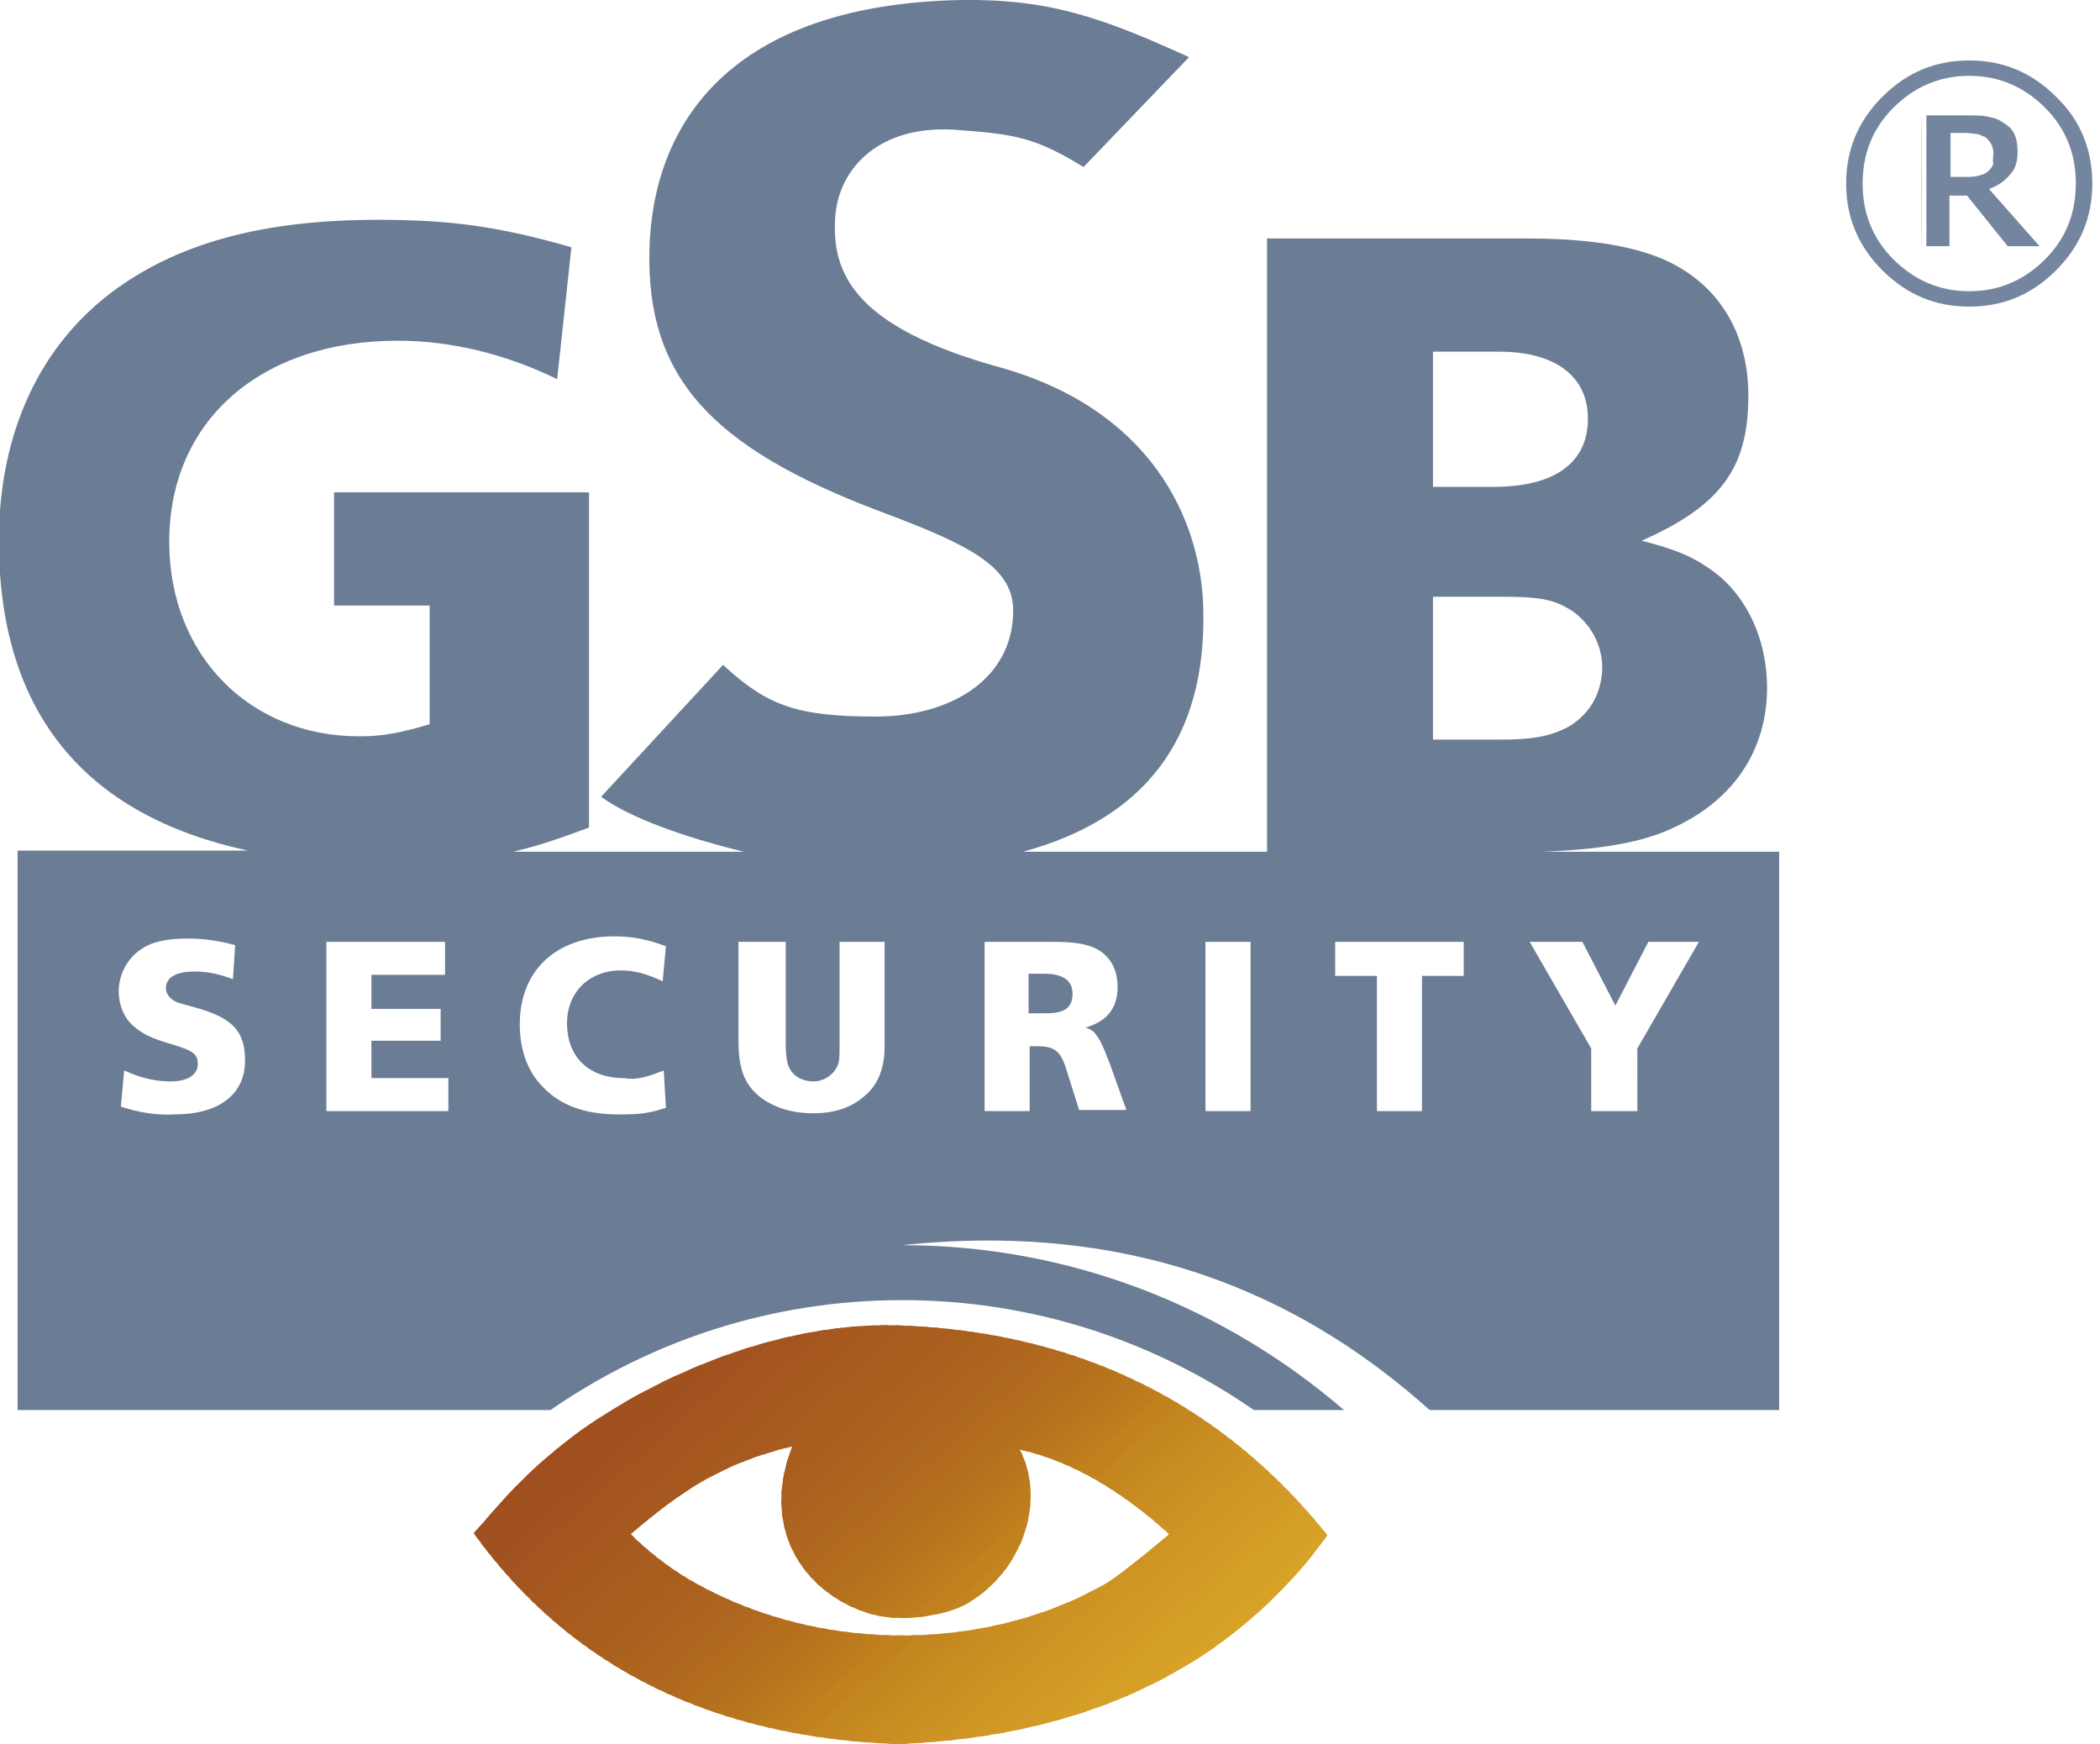 <?xml version="1.0" encoding="utf-8"?>
<!-- Generator: Adobe Illustrator 26.0.0, SVG Export Plug-In . SVG Version: 6.00 Build 0)  -->
<!DOCTYPE svg PUBLIC "-//W3C//DTD SVG 1.1//EN" "http://www.w3.org/Graphics/SVG/1.1/DTD/svg11.dtd">
<svg version="1.1" id="Ebene_1" xmlns:x="http://ns.adobe.com/Extensibility/1.0/" xmlns:i="http://ns.adobe.com/AdobeIllustrator/10.0/" xmlns:graph="http://ns.adobe.com/Graphs/1.0/"
	 xmlns="http://www.w3.org/2000/svg" xmlns:xlink="http://www.w3.org/1999/xlink" x="0px" y="0px" viewBox="0 0 191.1 158.7"
	 style="enable-background:new 0 0 191.1 158.7;" xml:space="preserve">
<style type="text/css">
	.st0{fill-rule:evenodd;clip-rule:evenodd;fill:#A5A59C;}
	.st1{fill-rule:evenodd;clip-rule:evenodd;fill:#635A5A;}
	.st2{fill-rule:evenodd;clip-rule:evenodd;fill:#CECECE;}
	.st3{fill-rule:evenodd;clip-rule:evenodd;fill:#847B7B;}
	.st4{fill-rule:evenodd;clip-rule:evenodd;fill:#9C9C9C;}
	.st5{fill-rule:evenodd;clip-rule:evenodd;fill:#52524A;}
	.st6{fill-rule:evenodd;clip-rule:evenodd;fill:#DEDEDE;}
	.st7{fill-rule:evenodd;clip-rule:evenodd;fill:#6B7C95;}
	.st8{fill-rule:evenodd;clip-rule:evenodd;fill:#74869F;}
	
		.st9{clip-path:url(#SVGID_00000127010901289134196900000000554616984872925092_);fill-rule:evenodd;clip-rule:evenodd;fill:#DAA428;}
	
		.st10{clip-path:url(#SVGID_00000127010901289134196900000000554616984872925092_);fill-rule:evenodd;clip-rule:evenodd;fill:#D9A428;}
	
		.st11{clip-path:url(#SVGID_00000127010901289134196900000000554616984872925092_);fill-rule:evenodd;clip-rule:evenodd;fill:#D9A328;}
	
		.st12{clip-path:url(#SVGID_00000127010901289134196900000000554616984872925092_);fill-rule:evenodd;clip-rule:evenodd;fill:#D8A227;}
	
		.st13{clip-path:url(#SVGID_00000127010901289134196900000000554616984872925092_);fill-rule:evenodd;clip-rule:evenodd;fill:#D7A127;}
	
		.st14{clip-path:url(#SVGID_00000127010901289134196900000000554616984872925092_);fill-rule:evenodd;clip-rule:evenodd;fill:#D6A027;}
	
		.st15{clip-path:url(#SVGID_00000127010901289134196900000000554616984872925092_);fill-rule:evenodd;clip-rule:evenodd;fill:#D69F27;}
	
		.st16{clip-path:url(#SVGID_00000127010901289134196900000000554616984872925092_);fill-rule:evenodd;clip-rule:evenodd;fill:#D59E26;}
	
		.st17{clip-path:url(#SVGID_00000127010901289134196900000000554616984872925092_);fill-rule:evenodd;clip-rule:evenodd;fill:#D49D26;}
	
		.st18{clip-path:url(#SVGID_00000127010901289134196900000000554616984872925092_);fill-rule:evenodd;clip-rule:evenodd;fill:#D39B26;}
	
		.st19{clip-path:url(#SVGID_00000127010901289134196900000000554616984872925092_);fill-rule:evenodd;clip-rule:evenodd;fill:#D29926;}
	
		.st20{clip-path:url(#SVGID_00000127010901289134196900000000554616984872925092_);fill-rule:evenodd;clip-rule:evenodd;fill:#D19824;}
	
		.st21{clip-path:url(#SVGID_00000127010901289134196900000000554616984872925092_);fill-rule:evenodd;clip-rule:evenodd;fill:#D09724;}
	
		.st22{clip-path:url(#SVGID_00000127010901289134196900000000554616984872925092_);fill-rule:evenodd;clip-rule:evenodd;fill:#D09624;}
	
		.st23{clip-path:url(#SVGID_00000127010901289134196900000000554616984872925092_);fill-rule:evenodd;clip-rule:evenodd;fill:#CF9523;}
	
		.st24{clip-path:url(#SVGID_00000127010901289134196900000000554616984872925092_);fill-rule:evenodd;clip-rule:evenodd;fill:#CE9323;}
	
		.st25{clip-path:url(#SVGID_00000127010901289134196900000000554616984872925092_);fill-rule:evenodd;clip-rule:evenodd;fill:#CC9223;}
	
		.st26{clip-path:url(#SVGID_00000127010901289134196900000000554616984872925092_);fill-rule:evenodd;clip-rule:evenodd;fill:#CB9022;}
	
		.st27{clip-path:url(#SVGID_00000127010901289134196900000000554616984872925092_);fill-rule:evenodd;clip-rule:evenodd;fill:#CA8F22;}
	
		.st28{clip-path:url(#SVGID_00000127010901289134196900000000554616984872925092_);fill-rule:evenodd;clip-rule:evenodd;fill:#C98D22;}
	
		.st29{clip-path:url(#SVGID_00000127010901289134196900000000554616984872925092_);fill-rule:evenodd;clip-rule:evenodd;fill:#C88C21;}
	
		.st30{clip-path:url(#SVGID_00000127010901289134196900000000554616984872925092_);fill-rule:evenodd;clip-rule:evenodd;fill:#C78A21;}
	
		.st31{clip-path:url(#SVGID_00000127010901289134196900000000554616984872925092_);fill-rule:evenodd;clip-rule:evenodd;fill:#C58821;}
	
		.st32{clip-path:url(#SVGID_00000127010901289134196900000000554616984872925092_);fill-rule:evenodd;clip-rule:evenodd;fill:#C4861F;}
	
		.st33{clip-path:url(#SVGID_00000127010901289134196900000000554616984872925092_);fill-rule:evenodd;clip-rule:evenodd;fill:#C38520;}
	
		.st34{clip-path:url(#SVGID_00000127010901289134196900000000554616984872925092_);fill-rule:evenodd;clip-rule:evenodd;fill:#C1821E;}
	
		.st35{clip-path:url(#SVGID_00000127010901289134196900000000554616984872925092_);fill-rule:evenodd;clip-rule:evenodd;fill:#C0811E;}
	
		.st36{clip-path:url(#SVGID_00000127010901289134196900000000554616984872925092_);fill-rule:evenodd;clip-rule:evenodd;fill:#BE7E1D;}
	
		.st37{clip-path:url(#SVGID_00000127010901289134196900000000554616984872925092_);fill-rule:evenodd;clip-rule:evenodd;fill:#BD7D1D;}
	
		.st38{clip-path:url(#SVGID_00000127010901289134196900000000554616984872925092_);fill-rule:evenodd;clip-rule:evenodd;fill:#BB7A1D;}
	
		.st39{clip-path:url(#SVGID_00000127010901289134196900000000554616984872925092_);fill-rule:evenodd;clip-rule:evenodd;fill:#B9781E;}
	
		.st40{clip-path:url(#SVGID_00000127010901289134196900000000554616984872925092_);fill-rule:evenodd;clip-rule:evenodd;fill:#B8751E;}
	
		.st41{clip-path:url(#SVGID_00000127010901289134196900000000554616984872925092_);fill-rule:evenodd;clip-rule:evenodd;fill:#B7731E;}
	
		.st42{clip-path:url(#SVGID_00000127010901289134196900000000554616984872925092_);fill-rule:evenodd;clip-rule:evenodd;fill:#B5721E;}
	
		.st43{clip-path:url(#SVGID_00000127010901289134196900000000554616984872925092_);fill-rule:evenodd;clip-rule:evenodd;fill:#B46F1E;}
	
		.st44{clip-path:url(#SVGID_00000127010901289134196900000000554616984872925092_);fill-rule:evenodd;clip-rule:evenodd;fill:#B36E1E;}
	
		.st45{clip-path:url(#SVGID_00000127010901289134196900000000554616984872925092_);fill-rule:evenodd;clip-rule:evenodd;fill:#B36C1E;}
	
		.st46{clip-path:url(#SVGID_00000127010901289134196900000000554616984872925092_);fill-rule:evenodd;clip-rule:evenodd;fill:#B16A1E;}
	
		.st47{clip-path:url(#SVGID_00000127010901289134196900000000554616984872925092_);fill-rule:evenodd;clip-rule:evenodd;fill:#B0691E;}
	
		.st48{clip-path:url(#SVGID_00000127010901289134196900000000554616984872925092_);fill-rule:evenodd;clip-rule:evenodd;fill:#AF681F;}
	
		.st49{clip-path:url(#SVGID_00000127010901289134196900000000554616984872925092_);fill-rule:evenodd;clip-rule:evenodd;fill:#AF671F;}
	
		.st50{clip-path:url(#SVGID_00000127010901289134196900000000554616984872925092_);fill-rule:evenodd;clip-rule:evenodd;fill:#AE651F;}
	
		.st51{clip-path:url(#SVGID_00000127010901289134196900000000554616984872925092_);fill-rule:evenodd;clip-rule:evenodd;fill:#AD641F;}
	
		.st52{clip-path:url(#SVGID_00000127010901289134196900000000554616984872925092_);fill-rule:evenodd;clip-rule:evenodd;fill:#AC631F;}
	
		.st53{clip-path:url(#SVGID_00000127010901289134196900000000554616984872925092_);fill-rule:evenodd;clip-rule:evenodd;fill:#AB621E;}
	
		.st54{clip-path:url(#SVGID_00000127010901289134196900000000554616984872925092_);fill-rule:evenodd;clip-rule:evenodd;fill:#AB611E;}
	
		.st55{clip-path:url(#SVGID_00000127010901289134196900000000554616984872925092_);fill-rule:evenodd;clip-rule:evenodd;fill:#AA5F1F;}
	
		.st56{clip-path:url(#SVGID_00000127010901289134196900000000554616984872925092_);fill-rule:evenodd;clip-rule:evenodd;fill:#A95E1F;}
	
		.st57{clip-path:url(#SVGID_00000127010901289134196900000000554616984872925092_);fill-rule:evenodd;clip-rule:evenodd;fill:#A85D1F;}
	
		.st58{clip-path:url(#SVGID_00000127010901289134196900000000554616984872925092_);fill-rule:evenodd;clip-rule:evenodd;fill:#A85C1F;}
	
		.st59{clip-path:url(#SVGID_00000127010901289134196900000000554616984872925092_);fill-rule:evenodd;clip-rule:evenodd;fill:#A75A1F;}
	
		.st60{clip-path:url(#SVGID_00000127010901289134196900000000554616984872925092_);fill-rule:evenodd;clip-rule:evenodd;fill:#A6591E;}
	
		.st61{clip-path:url(#SVGID_00000127010901289134196900000000554616984872925092_);fill-rule:evenodd;clip-rule:evenodd;fill:#A6581F;}
	
		.st62{clip-path:url(#SVGID_00000127010901289134196900000000554616984872925092_);fill-rule:evenodd;clip-rule:evenodd;fill:#A5571F;}
	
		.st63{clip-path:url(#SVGID_00000127010901289134196900000000554616984872925092_);fill-rule:evenodd;clip-rule:evenodd;fill:#A5561F;}
	
		.st64{clip-path:url(#SVGID_00000127010901289134196900000000554616984872925092_);fill-rule:evenodd;clip-rule:evenodd;fill:#A4551F;}
	
		.st65{clip-path:url(#SVGID_00000127010901289134196900000000554616984872925092_);fill-rule:evenodd;clip-rule:evenodd;fill:#A3541F;}
	
		.st66{clip-path:url(#SVGID_00000127010901289134196900000000554616984872925092_);fill-rule:evenodd;clip-rule:evenodd;fill:#A2531F;}
	
		.st67{clip-path:url(#SVGID_00000127010901289134196900000000554616984872925092_);fill-rule:evenodd;clip-rule:evenodd;fill:#A2521F;}
	
		.st68{clip-path:url(#SVGID_00000127010901289134196900000000554616984872925092_);fill-rule:evenodd;clip-rule:evenodd;fill:#A1511E;}
	
		.st69{clip-path:url(#SVGID_00000127010901289134196900000000554616984872925092_);fill-rule:evenodd;clip-rule:evenodd;fill:#A1501F;}
	
		.st70{clip-path:url(#SVGID_00000127010901289134196900000000554616984872925092_);fill-rule:evenodd;clip-rule:evenodd;fill:#A04F1F;}
	
		.st71{clip-path:url(#SVGID_00000127010901289134196900000000554616984872925092_);fill-rule:evenodd;clip-rule:evenodd;fill:#A04E1F;}
	
		.st72{clip-path:url(#SVGID_00000127010901289134196900000000554616984872925092_);fill-rule:evenodd;clip-rule:evenodd;fill:#9F4D1F;}
</style>
<g>
	<path class="st0" d="M174.9,22.4c1,0,2,0,2.9,0c0,0,0,0,0,0C176.8,22.4,175.8,22.4,174.9,22.4L174.9,22.4z"/>
	<path class="st0" d="M182.2,22.4c1.2,0,2.4,0,3.6,0C185.8,22.4,185.8,22.4,182.2,22.4L182.2,22.4z"/>
	<path class="st1" d="M177.8,22.4C177.8,22.4,177.8,22.4,177.8,22.4c0-1.5,0-2.9,0-4.3c0,0,0,0,0,0C177.8,19.5,177.8,21,177.8,22.4
		L177.8,22.4z"/>
	<path class="st2" d="M174.9,10.6c0,3.9,0,7.9,0,11.8C174.8,22.4,174.8,10.6,174.9,10.6L174.9,10.6z"/>
	<path class="st3" d="M177.8,18.1C177.8,18.1,177.8,18.1,177.8,18.1c0.3,0,0.7,0,1,0C178.5,18.1,178.2,18.1,177.8,18.1L177.8,18.1z"
		/>
	<path class="st4" d="M191.1,16.5c0,0.2,0,0.3,0,0.5C191.1,16.5,191.1,16.5,191.1,16.5L191.1,16.5z"/>
	<path class="st5" d="M177.8,12.8c0,0,1.2,0,1.2,0C178.6,12.8,178.2,12.8,177.8,12.8L177.8,12.8z"/>
	<path class="st6" d="M174.9,10.6c0,0,4.8,0,4.8,0C178.1,10.6,176.5,10.6,174.9,10.6L174.9,10.6z"/>
	<path class="st7" d="M93.1,77.5c11-3,16.7-10.2,16.4-22.1c-0.2-8.3-4.9-18.2-18.6-22C77.6,29.7,75.7,24.8,76,19.8
		c0.3-4.5,4-8.4,10.8-8c5.6,0.4,7.4,0.7,11.8,3.4l9.6-10C100.3,1.6,95.5-0.1,87.5,0c-21,0.4-28.1,11.2-28.4,22.7
		c-0.3,11.6,5.6,18,20.9,23.8c8,3,12.3,5,12.2,9.2c-0.1,6.2-5.8,9.5-12.5,9.5c-7.2,0-9.9-1-13.9-4.7l-11.1,12c2.6,1.9,7.6,3.7,13,5
		h-21c2.2-0.5,4.5-1.3,6.9-2.2V44.8H30.4v10.3h8.7v10.8c-2.7,0.8-4.3,1.1-6.4,1.1c-10,0-17.3-7.4-17.3-17.7c0-11,8.3-18.3,20.8-18.3
		c4.8,0,9.8,1.2,14.5,3.5l1.3-12c-6.6-1.9-11-2.5-17.6-2.5c-10.2,0-17.8,2-23.7,6.2c-7,5-10.8,13.1-10.8,23c0,15.5,7.7,25,22.7,28.2
		H1.6v50.9h48.5c9.1-6.3,20.1-10,32-10c11.9,0,22.9,3.7,32,10h8.2c-10.8-9.3-24.8-15-40.2-15c22.7-2.4,37.7,5.8,48,15h31.8V77.5
		h-21.6c5.6-0.2,9.2-0.9,11.8-2.1c5.6-2.5,8.7-7.1,8.7-12.8c0-4.6-2-8.7-5.3-10.9c-1.6-1.1-3-1.7-6.1-2.5c7.2-3.2,9.7-6.6,9.7-13.2
		c0-5-2.1-9.1-6-11.5c-3-1.9-7.7-2.8-14.1-2.8h-23.7v55.8H93.1L93.1,77.5z M149,101.1h-4.2v-5.7l-5.6-9.7h4.8l3,5.8l3-5.8h4.6
		l-5.6,9.7V101.1L149,101.1z M130.4,67.2V54.3h6.5c2.8,0,4.2,0.2,5.5,0.9c2,1,3.4,3.2,3.4,5.5c0,2.4-1.2,4.4-3.2,5.5
		c-1.6,0.8-3.1,1.1-6.2,1.1H130.4L130.4,67.2z M130.4,44.3V32h6c5.1,0,8.1,2.2,8.1,6.1c0,4-3,6.2-8.6,6.2H130.4L130.4,44.3z
		 M60.4,97.4l0.2,3.4c-0.7,0.2-0.9,0.3-1.5,0.4c-0.9,0.2-1.9,0.2-2.9,0.2c-2.9,0-5.2-0.8-6.8-2.5c-1.4-1.4-2.1-3.4-2.1-5.7
		c0-4.9,3.3-8,8.6-8c1.7,0,3.1,0.3,4.7,0.9l-0.3,3.2c-1.4-0.7-2.6-1-3.8-1c-2.9,0-4.9,2-4.9,4.8c0,3.1,2,5,5.2,5
		C57.9,98.3,58.9,98,60.4,97.4L60.4,97.4z M67.4,85.7h4.1v9.1c0,1.3,0.1,2,0.4,2.5c0.4,0.7,1.2,1.1,2.1,1.1c0.9,0,1.7-0.5,2.1-1.2
		c0.3-0.5,0.3-0.9,0.3-2.4v-9.1h4.1v9.5c0,2-0.6,3.5-1.8,4.5c-1.2,1.1-2.8,1.6-4.7,1.6c-2.2,0-4.1-0.7-5.3-1.9
		c-1.1-1.1-1.5-2.5-1.5-4.7V85.7L67.4,85.7z M93.7,101.1h-4.1V85.7h6.3c1.9,0,3.1,0.2,4,0.7c1.2,0.7,1.8,1.9,1.8,3.4
		c0,1.9-0.9,3.1-2.9,3.7c0.5,0.2,0.7,0.3,0.9,0.6c0.4,0.5,0.6,0.9,1.3,2.7l1.5,4.2h-4.3L97,97.2c-0.5-1.6-1.1-2-2.6-2h-0.7V101.1
		L93.7,101.1z M129.4,101.1h-4.1V88.8h-3.8v-3.1h11.7v3.1h-3.8V101.1L129.4,101.1z M11,100.7l0.3-3.3c1.5,0.7,2.9,1,4.2,1
		c1.6,0,2.5-0.6,2.5-1.6c0-0.9-0.5-1.2-2.1-1.7c-2.1-0.6-2.9-1-3.7-1.7c-0.9-0.7-1.4-2-1.4-3.2c0-1.5,0.8-3,2-3.8c1-0.7,2.3-1,4.3-1
		c1.5,0,2.8,0.2,4.3,0.6l-0.2,3.1c-1.3-0.5-2.4-0.7-3.5-0.7c-1.6,0-2.6,0.5-2.6,1.5c0,0.5,0.3,0.9,0.8,1.2c0.4,0.2,0.6,0.2,2.3,0.7
		c3,0.9,4.1,2.1,4.1,4.7c0,3.1-2.4,4.9-6.4,4.9C14.1,101.5,12.6,101.2,11,100.7L11,100.7z M40.8,98.2v2.9H29.7V85.7h10.8v3h-6.7v3.1
		h6.3v2.9h-6.3v3.4H40.8L40.8,98.2z M113.8,101.1h-4.1V85.7h4.1V101.1L113.8,101.1z M93.6,92.2h1.6c1.7,0,2.4-0.5,2.4-1.8
		c0-1.2-0.9-1.8-2.6-1.8h-1.4V92.2L93.6,92.2z"/>
	<path class="st8" d="M190.4,16.7c0,3.1-1.1,5.7-3.3,7.9c-2.2,2.2-4.8,3.3-7.9,3.3c-3.1,0-5.7-1.1-7.9-3.3c-2.2-2.2-3.3-4.8-3.3-7.9
		c0-3.1,1.1-5.7,3.3-7.9c2.2-2.2,4.8-3.3,7.9-3.3c3.1,0,5.7,1.1,7.9,3.3C189.3,10.9,190.4,13.6,190.4,16.7L190.4,16.7z M188.9,16.7
		c0-2.7-0.9-5-2.8-6.9c-1.9-1.9-4.2-2.9-6.9-2.9c-2.7,0-5,1-6.9,2.9c-1.9,1.9-2.8,4.2-2.8,6.9c0,2.7,0.9,5,2.8,6.9
		c1.9,1.9,4.2,2.9,6.9,2.9c2.7,0,5-1,6.9-2.9C188,21.7,188.9,19.4,188.9,16.7L188.9,16.7z M185.6,22.4h-2.9l-3.7-4.6h-1.6v4.6h-2.1
		V10.5h3.6c0.8,0,1.5,0,1.9,0.1c0.5,0.1,1,0.2,1.4,0.5c0.5,0.3,0.9,0.6,1.1,1.1c0.2,0.4,0.3,0.9,0.3,1.6c0,0.9-0.2,1.6-0.7,2.1
		c-0.5,0.6-1.1,1-1.9,1.3L185.6,22.4L185.6,22.4z M181.4,13.9c0-0.3-0.1-0.6-0.2-0.8c-0.1-0.2-0.3-0.4-0.5-0.6
		c-0.2-0.1-0.5-0.2-0.7-0.3c-0.3,0-0.6-0.1-1-0.1h-1.5v4h1.3c0.4,0,0.8,0,1.2-0.1c0.4-0.1,0.7-0.2,0.9-0.4c0.2-0.2,0.4-0.4,0.5-0.7
		C181.3,14.7,181.4,14.3,181.4,13.9L181.4,13.9z"/>
	<g>
		<defs>
			<path id="SVGID_1_" d="M76.6,133.3c1.3,0,2.3,0.9,2.3,2c0,1.1-1,2-2.3,2c-1.3,0-2.3-0.9-2.3-2C74.3,134.3,75.3,133.3,76.6,133.3
				L76.6,133.3z M57.4,139.6c0,0,2.4,2.5,5.8,4.4c12.1,6.8,27.2,6,37.4,0.1c1.7-1,5.8-4.5,5.8-4.5c-4.5-4.1-9.1-6.7-13.6-7.7
				c1.4,2.7,1.3,6.1-0.2,9.1c-1.4,2.8-4,5.2-7,5.8c-2.1,0.5-4.2,0.6-6.2,0.1c-5.8-1.6-10.4-7.4-7.3-15.3
				C65.9,133.1,62,135.6,57.4,139.6L57.4,139.6z M43.1,139.5c2.1-2.3,4-4.7,6.9-7.1c6.6-5.7,19.4-12.2,31.8-11.8
				c17,0.6,29.8,7.6,39,19.1c-8.7,12-21.8,18.3-39.1,19C65.2,158.1,52.1,152,43.1,139.5L43.1,139.5z"/>
		</defs>
		<clipPath id="SVGID_00000076565899476816033580000001542221849714285443_">
			<use xlink:href="#SVGID_1_"  style="overflow:visible;"/>
		</clipPath>
		
			<polygon style="clip-path:url(#SVGID_00000076565899476816033580000001542221849714285443_);fill-rule:evenodd;clip-rule:evenodd;fill:#DAA428;" points="
			78.4,181.5 77.7,180.8 122.7,140.7 123.4,141.5 78.4,181.5 		"/>
		
			<polygon style="clip-path:url(#SVGID_00000076565899476816033580000001542221849714285443_);fill-rule:evenodd;clip-rule:evenodd;fill:#D9A428;" points="
			78,181.1 77.1,180.1 122.1,140.1 123,141 78,181.1 		"/>
		
			<polygon style="clip-path:url(#SVGID_00000076565899476816033580000001542221849714285443_);fill-rule:evenodd;clip-rule:evenodd;fill:#D9A328;" points="
			77.4,180.4 76.6,179.5 121.6,139.5 122.4,140.4 77.4,180.4 		"/>
		
			<polygon style="clip-path:url(#SVGID_00000076565899476816033580000001542221849714285443_);fill-rule:evenodd;clip-rule:evenodd;fill:#D8A227;" points="
			76.8,179.8 76,178.9 121,138.8 121.9,139.8 76.8,179.8 		"/>
		
			<polygon style="clip-path:url(#SVGID_00000076565899476816033580000001542221849714285443_);fill-rule:evenodd;clip-rule:evenodd;fill:#D7A127;" points="
			76.3,179.2 75.4,178.2 120.5,138.2 121.3,139.1 76.3,179.2 		"/>
		
			<polygon style="clip-path:url(#SVGID_00000076565899476816033580000001542221849714285443_);fill-rule:evenodd;clip-rule:evenodd;fill:#D6A027;" points="
			75.7,178.5 74.9,177.6 119.9,137.5 120.7,138.5 75.7,178.5 		"/>
		
			<polygon style="clip-path:url(#SVGID_00000076565899476816033580000001542221849714285443_);fill-rule:evenodd;clip-rule:evenodd;fill:#D69F27;" points="
			75.2,177.9 74.3,176.9 119.3,136.9 120.2,137.9 75.2,177.9 		"/>
		
			<polygon style="clip-path:url(#SVGID_00000076565899476816033580000001542221849714285443_);fill-rule:evenodd;clip-rule:evenodd;fill:#D59E26;" points="
			74.6,177.3 73.7,176.3 118.8,136.3 119.6,137.2 74.6,177.3 		"/>
		
			<polygon style="clip-path:url(#SVGID_00000076565899476816033580000001542221849714285443_);fill-rule:evenodd;clip-rule:evenodd;fill:#D49D26;" points="
			74,176.6 73.2,175.7 118.2,135.6 119,136.6 74,176.6 		"/>
		
			<polygon style="clip-path:url(#SVGID_00000076565899476816033580000001542221849714285443_);fill-rule:evenodd;clip-rule:evenodd;fill:#D39B26;" points="
			73.5,176 72.6,175 117.6,135 118.5,136 73.5,176 		"/>
		
			<polygon style="clip-path:url(#SVGID_00000076565899476816033580000001542221849714285443_);fill-rule:evenodd;clip-rule:evenodd;fill:#D29926;" points="
			72.9,175.4 72,174.4 117.1,134.4 117.9,135.3 72.9,175.4 		"/>
		
			<polygon style="clip-path:url(#SVGID_00000076565899476816033580000001542221849714285443_);fill-rule:evenodd;clip-rule:evenodd;fill:#D19824;" points="
			72.3,174.7 71.5,173.8 116.5,133.7 117.3,134.7 72.3,174.7 		"/>
		
			<polygon style="clip-path:url(#SVGID_00000076565899476816033580000001542221849714285443_);fill-rule:evenodd;clip-rule:evenodd;fill:#D09724;" points="
			71.8,174.1 70.9,173.1 115.9,133.1 116.8,134.1 71.8,174.1 		"/>
		
			<polygon style="clip-path:url(#SVGID_00000076565899476816033580000001542221849714285443_);fill-rule:evenodd;clip-rule:evenodd;fill:#D09624;" points="
			71.2,173.5 70.4,172.5 115.4,132.5 116.2,133.4 71.2,173.5 		"/>
		
			<polygon style="clip-path:url(#SVGID_00000076565899476816033580000001542221849714285443_);fill-rule:evenodd;clip-rule:evenodd;fill:#CF9523;" points="
			70.6,172.8 69.8,171.9 114.8,131.8 115.7,132.8 70.6,172.8 		"/>
		
			<polygon style="clip-path:url(#SVGID_00000076565899476816033580000001542221849714285443_);fill-rule:evenodd;clip-rule:evenodd;fill:#CE9323;" points="
			70.1,172.2 69.2,171.2 114.2,131.2 115.1,132.1 70.1,172.2 		"/>
		
			<polygon style="clip-path:url(#SVGID_00000076565899476816033580000001542221849714285443_);fill-rule:evenodd;clip-rule:evenodd;fill:#CC9223;" points="
			69.5,171.5 68.7,170.6 113.7,130.6 114.5,131.5 69.5,171.5 		"/>
		
			<polygon style="clip-path:url(#SVGID_00000076565899476816033580000001542221849714285443_);fill-rule:evenodd;clip-rule:evenodd;fill:#CB9022;" points="
			68.9,170.9 68.1,170 113.1,129.9 114,130.9 68.9,170.9 		"/>
		
			<polygon style="clip-path:url(#SVGID_00000076565899476816033580000001542221849714285443_);fill-rule:evenodd;clip-rule:evenodd;fill:#CA8F22;" points="
			68.4,170.3 67.5,169.3 112.5,129.3 113.4,130.2 68.4,170.3 		"/>
		
			<polygon style="clip-path:url(#SVGID_00000076565899476816033580000001542221849714285443_);fill-rule:evenodd;clip-rule:evenodd;fill:#C98D22;" points="
			67.8,169.6 67,168.7 112,128.7 112.8,129.6 67.8,169.6 		"/>
		
			<polygon style="clip-path:url(#SVGID_00000076565899476816033580000001542221849714285443_);fill-rule:evenodd;clip-rule:evenodd;fill:#C88C21;" points="
			67.2,169 66.4,168.1 111.4,128 112.3,129 67.2,169 		"/>
		
			<polygon style="clip-path:url(#SVGID_00000076565899476816033580000001542221849714285443_);fill-rule:evenodd;clip-rule:evenodd;fill:#C78A21;" points="
			66.7,168.4 65.8,167.4 110.9,127.4 111.7,128.3 66.7,168.4 		"/>
		
			<polygon style="clip-path:url(#SVGID_00000076565899476816033580000001542221849714285443_);fill-rule:evenodd;clip-rule:evenodd;fill:#C58821;" points="
			66.1,167.7 65.3,166.8 110.3,126.8 111.1,127.7 66.1,167.7 		"/>
		
			<polygon style="clip-path:url(#SVGID_00000076565899476816033580000001542221849714285443_);fill-rule:evenodd;clip-rule:evenodd;fill:#C4861F;" points="
			65.6,167.1 64.7,166.2 109.7,126.1 110.6,127.1 65.6,167.1 		"/>
		
			<polygon style="clip-path:url(#SVGID_00000076565899476816033580000001542221849714285443_);fill-rule:evenodd;clip-rule:evenodd;fill:#C38520;" points="
			65,166.5 64.1,165.5 109.2,125.5 110,126.4 65,166.5 		"/>
		
			<polygon style="clip-path:url(#SVGID_00000076565899476816033580000001542221849714285443_);fill-rule:evenodd;clip-rule:evenodd;fill:#C1821E;" points="
			64.4,165.8 63.6,164.9 108.6,124.8 109.4,125.8 64.4,165.8 		"/>
		
			<polygon style="clip-path:url(#SVGID_00000076565899476816033580000001542221849714285443_);fill-rule:evenodd;clip-rule:evenodd;fill:#C0811E;" points="
			63.9,165.2 63,164.2 108,124.2 108.9,125.2 63.9,165.2 		"/>
		
			<polygon style="clip-path:url(#SVGID_00000076565899476816033580000001542221849714285443_);fill-rule:evenodd;clip-rule:evenodd;fill:#BE7E1D;" points="
			63.3,164.6 62.4,163.6 107.5,123.6 108.3,124.5 63.3,164.6 		"/>
		
			<polygon style="clip-path:url(#SVGID_00000076565899476816033580000001542221849714285443_);fill-rule:evenodd;clip-rule:evenodd;fill:#BD7D1D;" points="
			62.7,163.9 61.9,163 106.9,122.9 107.7,123.9 62.7,163.9 		"/>
		
			<polygon style="clip-path:url(#SVGID_00000076565899476816033580000001542221849714285443_);fill-rule:evenodd;clip-rule:evenodd;fill:#BB7A1D;" points="
			62.2,163.3 61.3,162.3 106.3,122.3 107.2,123.3 62.2,163.3 		"/>
		
			<polygon style="clip-path:url(#SVGID_00000076565899476816033580000001542221849714285443_);fill-rule:evenodd;clip-rule:evenodd;fill:#B9781E;" points="
			61.6,162.7 60.8,161.7 105.8,121.7 106.6,122.6 61.6,162.7 		"/>
		
			<polygon style="clip-path:url(#SVGID_00000076565899476816033580000001542221849714285443_);fill-rule:evenodd;clip-rule:evenodd;fill:#B8751E;" points="
			61,162 60.2,161.1 105.2,121 106.1,122 61,162 		"/>
		
			<polygon style="clip-path:url(#SVGID_00000076565899476816033580000001542221849714285443_);fill-rule:evenodd;clip-rule:evenodd;fill:#B7731E;" points="
			60.5,161.4 59.6,160.4 104.6,120.4 105.5,121.4 60.5,161.4 		"/>
		
			<polygon style="clip-path:url(#SVGID_00000076565899476816033580000001542221849714285443_);fill-rule:evenodd;clip-rule:evenodd;fill:#B5721E;" points="
			59.9,160.8 59.1,159.8 104.1,119.8 104.9,120.7 59.9,160.8 		"/>
		
			<polygon style="clip-path:url(#SVGID_00000076565899476816033580000001542221849714285443_);fill-rule:evenodd;clip-rule:evenodd;fill:#B46F1E;" points="
			59.3,160.1 58.5,159.2 103.5,119.1 104.4,120.1 59.3,160.1 		"/>
		
			<polygon style="clip-path:url(#SVGID_00000076565899476816033580000001542221849714285443_);fill-rule:evenodd;clip-rule:evenodd;fill:#B36E1E;" points="
			58.8,159.5 57.9,158.5 102.9,118.5 103.8,119.4 58.8,159.5 		"/>
		
			<polygon style="clip-path:url(#SVGID_00000076565899476816033580000001542221849714285443_);fill-rule:evenodd;clip-rule:evenodd;fill:#B36C1E;" points="
			58.2,158.8 57.4,157.9 102.4,117.9 103.2,118.8 58.2,158.8 		"/>
		
			<polygon style="clip-path:url(#SVGID_00000076565899476816033580000001542221849714285443_);fill-rule:evenodd;clip-rule:evenodd;fill:#B16A1E;" points="
			57.6,158.2 56.8,157.3 101.8,117.2 102.7,118.2 57.6,158.2 		"/>
		
			<polygon style="clip-path:url(#SVGID_00000076565899476816033580000001542221849714285443_);fill-rule:evenodd;clip-rule:evenodd;fill:#B0691E;" points="
			57.1,157.6 56.2,156.6 101.3,116.6 102.1,117.5 57.1,157.6 		"/>
		
			<polygon style="clip-path:url(#SVGID_00000076565899476816033580000001542221849714285443_);fill-rule:evenodd;clip-rule:evenodd;fill:#AF681F;" points="
			56.5,156.9 55.7,156 100.7,116 101.5,116.9 56.5,156.9 		"/>
		
			<polygon style="clip-path:url(#SVGID_00000076565899476816033580000001542221849714285443_);fill-rule:evenodd;clip-rule:evenodd;fill:#AF671F;" points="
			56,156.3 55.1,155.4 100.1,115.3 101,116.3 56,156.3 		"/>
		
			<polygon style="clip-path:url(#SVGID_00000076565899476816033580000001542221849714285443_);fill-rule:evenodd;clip-rule:evenodd;fill:#AE651F;" points="
			55.4,155.7 54.5,154.7 99.6,114.7 100.4,115.6 55.4,155.7 		"/>
		
			<polygon style="clip-path:url(#SVGID_00000076565899476816033580000001542221849714285443_);fill-rule:evenodd;clip-rule:evenodd;fill:#AD641F;" points="
			54.8,155 54,154.1 99,114 99.8,115 54.8,155 		"/>
		
			<polygon style="clip-path:url(#SVGID_00000076565899476816033580000001542221849714285443_);fill-rule:evenodd;clip-rule:evenodd;fill:#AC631F;" points="
			54.3,154.4 53.4,153.4 98.4,113.4 99.3,114.4 54.3,154.4 		"/>
		
			<polygon style="clip-path:url(#SVGID_00000076565899476816033580000001542221849714285443_);fill-rule:evenodd;clip-rule:evenodd;fill:#AB621E;" points="
			53.7,153.8 52.8,152.8 97.9,112.8 98.7,113.7 53.7,153.8 		"/>
		
			<polygon style="clip-path:url(#SVGID_00000076565899476816033580000001542221849714285443_);fill-rule:evenodd;clip-rule:evenodd;fill:#AB611E;" points="
			53.1,153.1 52.3,152.2 97.3,112.1 98.1,113.1 53.1,153.1 		"/>
		
			<polygon style="clip-path:url(#SVGID_00000076565899476816033580000001542221849714285443_);fill-rule:evenodd;clip-rule:evenodd;fill:#AA5F1F;" points="
			52.6,152.5 51.7,151.5 96.7,111.5 97.6,112.5 52.6,152.5 		"/>
		
			<polygon style="clip-path:url(#SVGID_00000076565899476816033580000001542221849714285443_);fill-rule:evenodd;clip-rule:evenodd;fill:#A95E1F;" points="
			52,151.9 51.2,150.9 96.2,110.9 97,111.8 52,151.9 		"/>
		
			<polygon style="clip-path:url(#SVGID_00000076565899476816033580000001542221849714285443_);fill-rule:evenodd;clip-rule:evenodd;fill:#A95E1F;" points="
			51.4,151.2 50.6,150.3 95.6,110.2 96.5,111.2 51.4,151.2 		"/>
		
			<polygon style="clip-path:url(#SVGID_00000076565899476816033580000001542221849714285443_);fill-rule:evenodd;clip-rule:evenodd;fill:#A85D1F;" points="
			50.9,150.6 50,149.6 95,109.6 95.9,110.6 50.9,150.6 		"/>
		
			<polygon style="clip-path:url(#SVGID_00000076565899476816033580000001542221849714285443_);fill-rule:evenodd;clip-rule:evenodd;fill:#A85C1F;" points="
			50.3,150 49.5,149 94.5,109 95.3,109.9 50.3,150 		"/>
		
			<polygon style="clip-path:url(#SVGID_00000076565899476816033580000001542221849714285443_);fill-rule:evenodd;clip-rule:evenodd;fill:#A75A1F;" points="
			49.7,149.3 48.9,148.4 93.9,108.3 94.8,109.3 49.7,149.3 		"/>
		
			<polygon style="clip-path:url(#SVGID_00000076565899476816033580000001542221849714285443_);fill-rule:evenodd;clip-rule:evenodd;fill:#A75A1F;" points="
			49.2,148.7 48.3,147.7 93.3,107.7 94.2,108.7 49.2,148.7 		"/>
		
			<polygon style="clip-path:url(#SVGID_00000076565899476816033580000001542221849714285443_);fill-rule:evenodd;clip-rule:evenodd;fill:#A6591E;" points="
			48.6,148.1 47.8,147.1 92.8,107.1 93.6,108 48.6,148.1 		"/>
		
			<polygon style="clip-path:url(#SVGID_00000076565899476816033580000001542221849714285443_);fill-rule:evenodd;clip-rule:evenodd;fill:#A6581F;" points="
			48,147.4 47.2,146.5 92.2,106.4 93.1,107.4 48,147.4 		"/>
		
			<polygon style="clip-path:url(#SVGID_00000076565899476816033580000001542221849714285443_);fill-rule:evenodd;clip-rule:evenodd;fill:#A5571F;" points="
			47.5,146.8 46.6,145.8 91.7,105.8 92.5,106.7 47.5,146.8 		"/>
		
			<polygon style="clip-path:url(#SVGID_00000076565899476816033580000001542221849714285443_);fill-rule:evenodd;clip-rule:evenodd;fill:#A5561F;" points="
			46.9,146.1 46.1,145.2 91.1,105.2 91.9,106.1 46.9,146.1 		"/>
		
			<polygon style="clip-path:url(#SVGID_00000076565899476816033580000001542221849714285443_);fill-rule:evenodd;clip-rule:evenodd;fill:#A4551F;" points="
			46.3,145.5 45.5,144.6 90.5,104.5 91.4,105.5 46.3,145.5 		"/>
		
			<polygon style="clip-path:url(#SVGID_00000076565899476816033580000001542221849714285443_);fill-rule:evenodd;clip-rule:evenodd;fill:#A3541F;" points="
			45.8,144.9 44.9,143.9 90,103.9 90.8,104.8 45.8,144.9 		"/>
		
			<polygon style="clip-path:url(#SVGID_00000076565899476816033580000001542221849714285443_);fill-rule:evenodd;clip-rule:evenodd;fill:#A2531F;" points="
			45.2,144.2 44.4,143.3 89.4,103.3 90.2,104.2 45.2,144.2 		"/>
		
			<polygon style="clip-path:url(#SVGID_00000076565899476816033580000001542221849714285443_);fill-rule:evenodd;clip-rule:evenodd;fill:#A2521F;" points="
			44.7,143.6 43.8,142.7 88.8,102.6 89.7,103.6 44.7,143.6 		"/>
		
			<polygon style="clip-path:url(#SVGID_00000076565899476816033580000001542221849714285443_);fill-rule:evenodd;clip-rule:evenodd;fill:#A1511E;" points="
			44.1,143 43.2,142 88.3,102 89.1,102.9 44.1,143 		"/>
		
			<polygon style="clip-path:url(#SVGID_00000076565899476816033580000001542221849714285443_);fill-rule:evenodd;clip-rule:evenodd;fill:#A1511E;" points="
			43.5,142.3 42.7,141.4 87.7,101.3 88.5,102.3 43.5,142.3 		"/>
		
			<polygon style="clip-path:url(#SVGID_00000076565899476816033580000001542221849714285443_);fill-rule:evenodd;clip-rule:evenodd;fill:#A1501F;" points="
			43,141.7 42.1,140.7 87.1,100.7 88,101.7 43,141.7 		"/>
		
			<polygon style="clip-path:url(#SVGID_00000076565899476816033580000001542221849714285443_);fill-rule:evenodd;clip-rule:evenodd;fill:#A04F1F;" points="
			42.4,141.1 41.5,140.1 86.6,100.1 87.4,101 42.4,141.1 		"/>
		
			<polygon style="clip-path:url(#SVGID_00000076565899476816033580000001542221849714285443_);fill-rule:evenodd;clip-rule:evenodd;fill:#A04E1F;" points="
			41.8,140.4 41,139.5 86,99.4 86.8,100.4 41.8,140.4 		"/>
		
			<polygon style="clip-path:url(#SVGID_00000076565899476816033580000001542221849714285443_);fill-rule:evenodd;clip-rule:evenodd;fill:#9F4D1F;" points="
			41.3,139.8 41.4,139.9 86.4,99.9 86.3,99.8 41.3,139.8 		"/>
	</g>
</g>
</svg>
